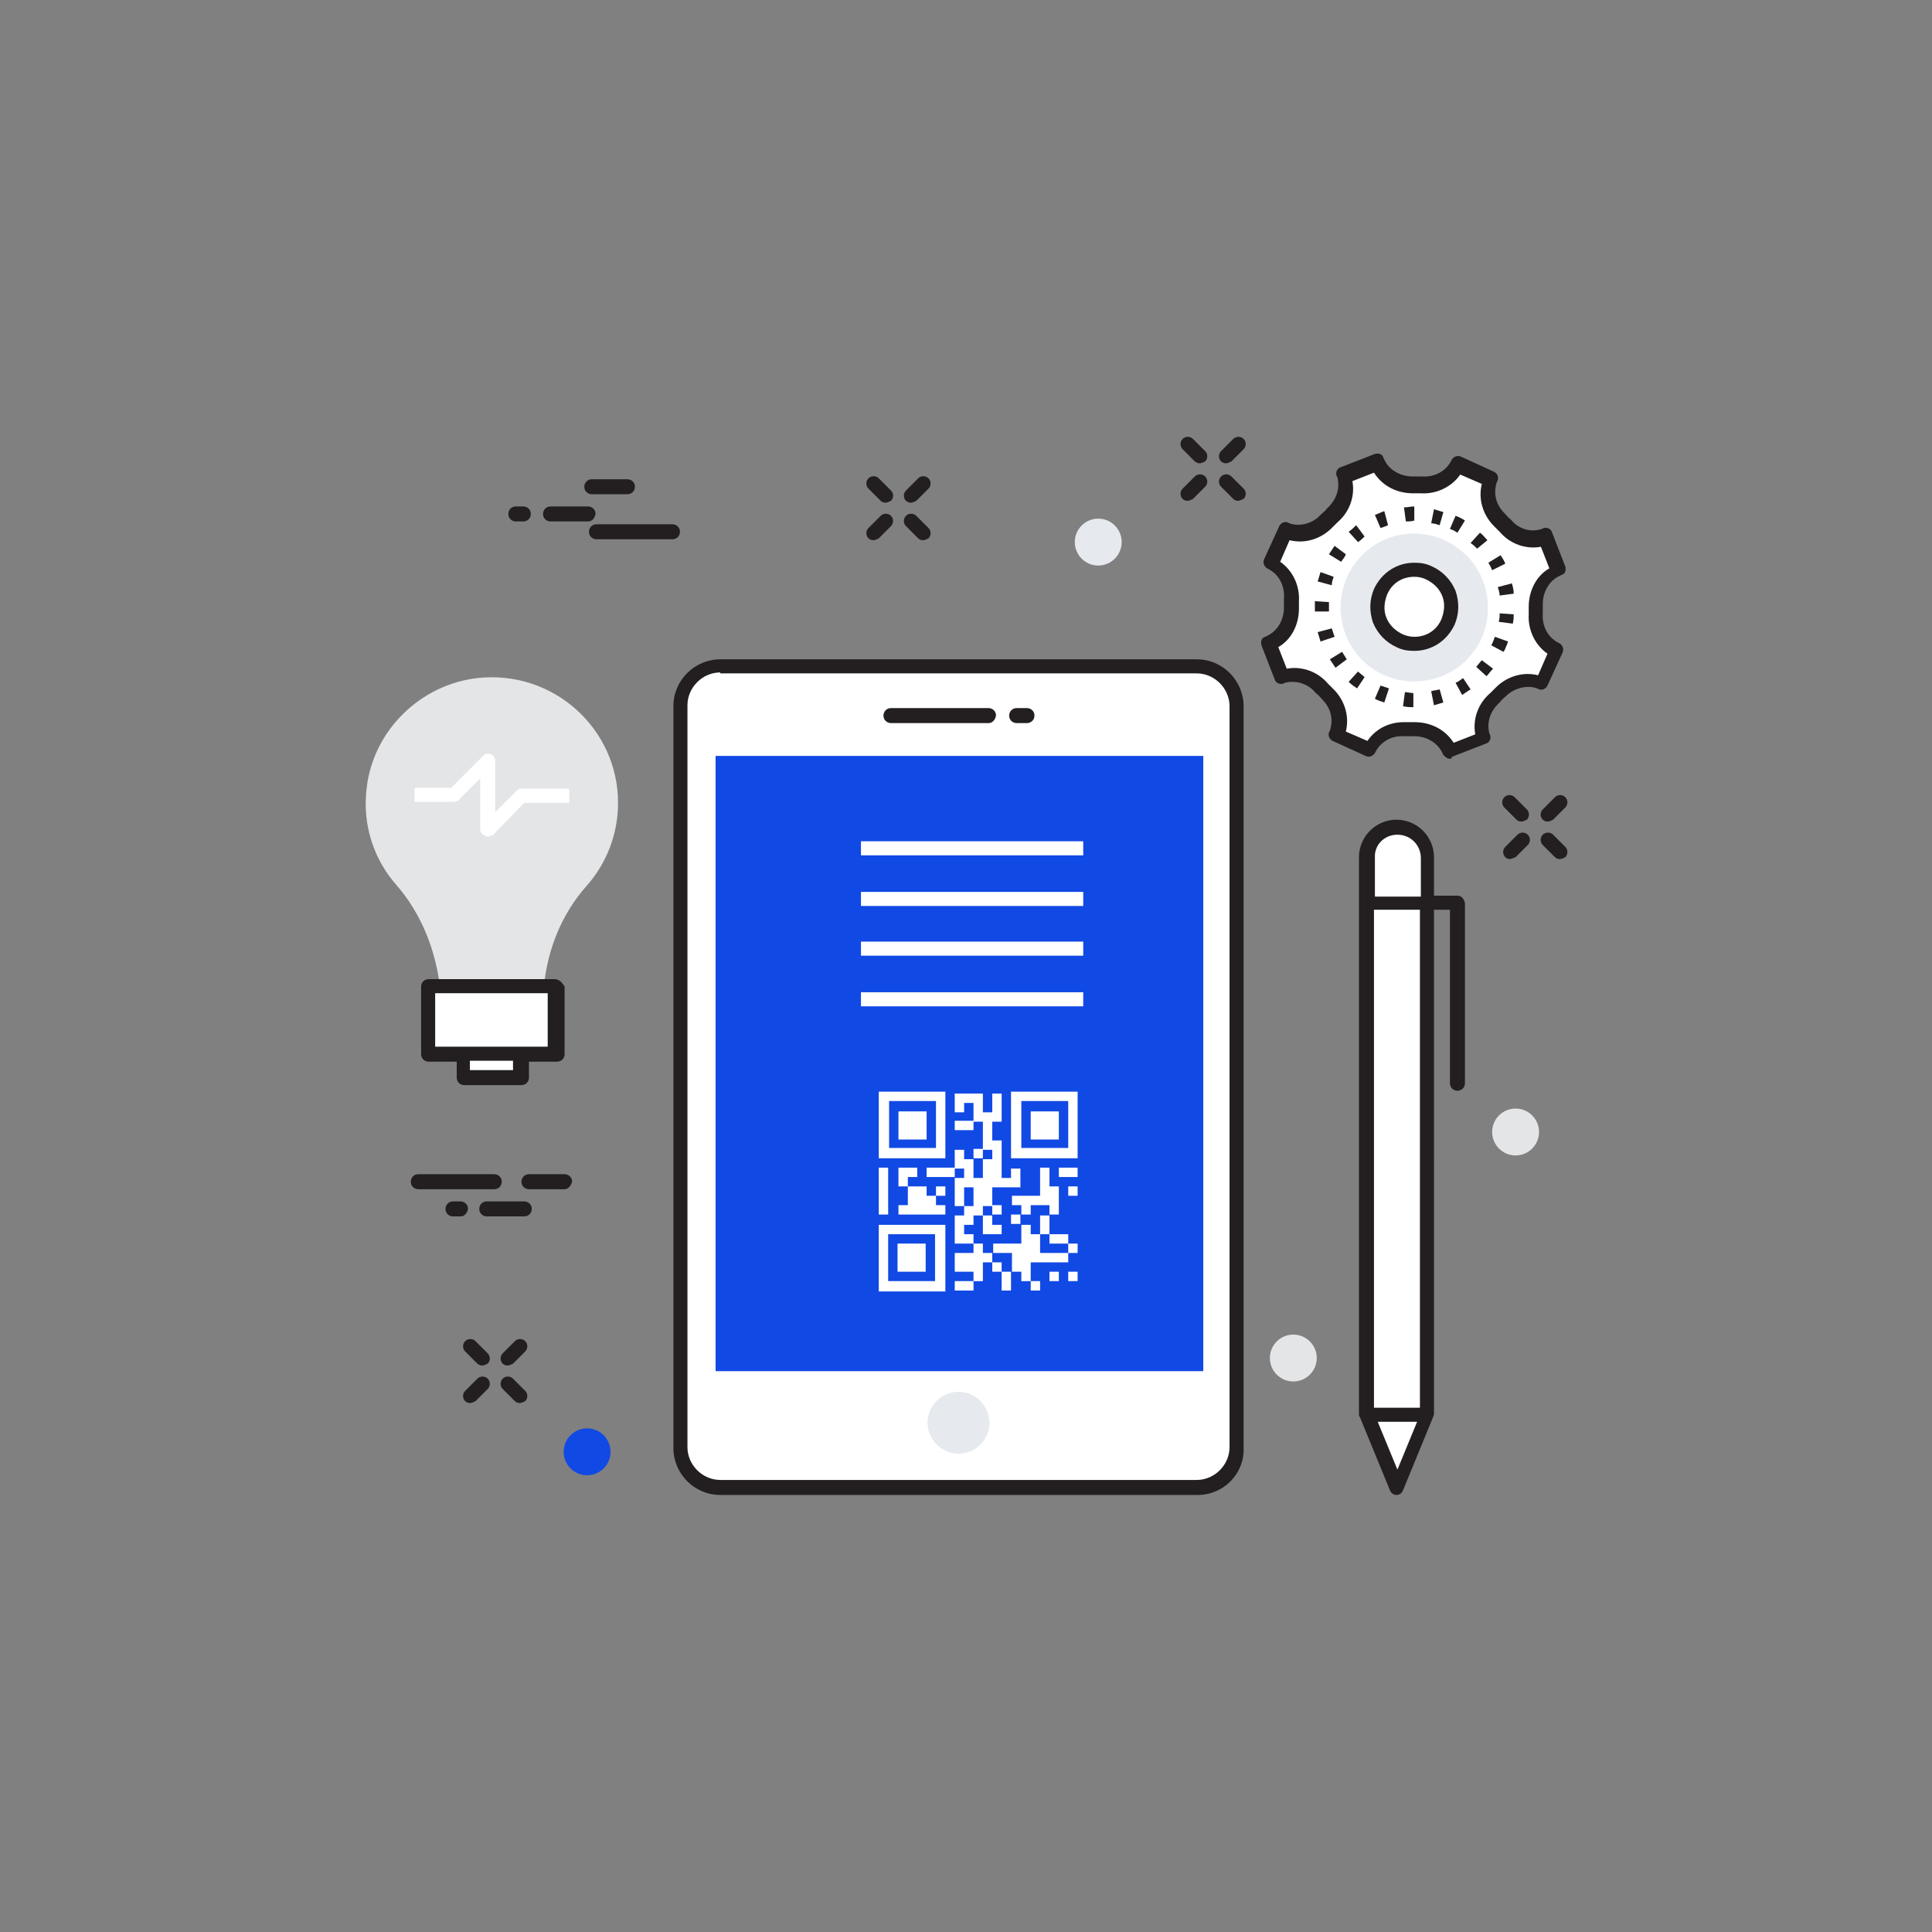 <?xml version="1.0" encoding="utf-8"?>
<!-- Generator: Adobe Illustrator 23.0.1, SVG Export Plug-In . SVG Version: 6.00 Build 0)  -->
<svg version="1.1" id="art" xmlns="http://www.w3.org/2000/svg" xmlns:xlink="http://www.w3.org/1999/xlink" x="0px" y="0px"
	 viewBox="0 0 206 206" style="enable-background:new 0 0 206 206;" xml:space="preserve">
<rect x="0" y="0" width="206" height="206" fill="#808080" stroke="none"/>
<style type="text/css">
	.st0{fill:#FFFFFF;}
	.st1{fill:#231F20;}
	.st2{fill:#E6E9EE;}
	.st3{fill:#E4E5E7;}
	.st4{fill:#1149E4;}
</style>
<g>
	<g>
		<path class="st0" d="M159,51.1l-3.5-1.6l-0.1,0.2c-0.8,1.3-2.2,2.1-3.8,2c-0.3,0-0.6,0-0.9,0c-1.5,0-3-0.8-3.7-2.2l-0.1-0.2
			l-3.6,1.4l0.1,0.2c0.4,1.5-0.1,3-1.3,4.1c-0.2,0.2-0.4,0.4-0.7,0.6c-1.1,1.1-2.7,1.5-4.1,1l-0.2-0.1l-1.6,3.5l0.2,0.1
			c1.3,0.8,2.1,2.2,2,3.8c0,0.3,0,0.6,0,0.9c0,1.5-0.8,3-2.2,3.7l-0.2,0.1l1.4,3.6l0.2-0.1c1.5-0.4,3,0.1,4.1,1.3
			c0.2,0.2,0.4,0.4,0.6,0.7c1.1,1.1,1.5,2.7,1,4.1l-0.1,0.2l3.5,1.6l0.1-0.2c0.8-1.3,2.2-2.1,3.8-2c0.3,0,0.6,0,0.9,0
			c1.5,0,3,0.8,3.7,2.2l0.1,0.2l3.6-1.4l-0.1-0.2c-0.4-1.5,0.1-3,1.3-4.1c0.2-0.2,0.4-0.4,0.7-0.6c1.1-1.1,2.7-1.5,4.1-1l0.2,0.1
			l1.6-3.5l-0.2-0.1c-1.3-0.8-2.1-2.2-2-3.8c0-0.3,0-0.6,0-0.9c0-1.5,0.8-3,2.2-3.7l0.2-0.1l-1.4-3.6l-0.2,0.1
			c-1.5,0.4-3-0.1-4.1-1.3c-0.2-0.2-0.4-0.4-0.6-0.7c-1.1-1.1-1.5-2.7-1-4.1L159,51.1z"/>
		<path class="st1" d="M154.6,80.9c-0.3,0-0.5-0.2-0.7-0.4l-0.1-0.2c-0.5-1.1-1.7-1.8-3-1.8c0,0,0,0,0,0c-0.4,0-0.7,0-1,0
			c-1.3-0.1-2.5,0.5-3.1,1.6l-0.1,0.2c-0.2,0.3-0.6,0.5-1,0.3l-3.5-1.6c-0.4-0.2-0.5-0.6-0.4-0.9l0.1-0.2c0.4-1.2,0.1-2.4-0.8-3.3
			c-0.2-0.2-0.4-0.5-0.7-0.7c-0.8-1-2.1-1.4-3.3-1.1l-0.2,0.1c-0.4,0.1-0.8-0.1-0.9-0.5l-1.4-3.6c-0.1-0.4,0-0.8,0.4-0.9l0.2-0.1
			c1.1-0.5,1.8-1.7,1.8-3c0-0.3,0-0.6,0-1c0.1-1.3-0.5-2.5-1.6-3.1l-0.2-0.1c-0.3-0.2-0.5-0.6-0.3-1l1.6-3.5
			c0.2-0.4,0.6-0.5,0.9-0.4l0.2,0.1c1.1,0.4,2.5,0,3.3-0.9c0.2-0.2,0.5-0.4,0.7-0.7c1-0.9,1.4-2.1,1.1-3.3l-0.1-0.2
			c-0.1-0.4,0.1-0.8,0.5-0.9l3.6-1.4c0.4-0.1,0.8,0,0.9,0.4l0.1,0.2c0.5,1.1,1.7,1.8,3,1.8c0.4,0,0.7,0,1,0c1.3,0.1,2.5-0.5,3.1-1.6
			l0.1-0.2c0.2-0.3,0.6-0.5,1-0.3l3.5,1.6c0.4,0.2,0.5,0.6,0.4,0.9l-0.1,0.2c-0.4,1.2-0.1,2.4,0.8,3.3c0.2,0.2,0.4,0.5,0.7,0.7
			c0.8,1,2.1,1.4,3.3,1l0.2-0.1c0.4-0.1,0.8,0.1,0.9,0.5l1.4,3.6c0.1,0.4,0,0.8-0.4,0.9l-0.2,0.1c-1.1,0.5-1.8,1.7-1.8,3
			c0,0.3,0,0.6,0,1c-0.1,1.3,0.5,2.5,1.6,3.1l0.2,0.1c0.3,0.2,0.5,0.6,0.3,1l-1.6,3.5c-0.2,0.4-0.6,0.5-0.9,0.4l-0.2-0.1
			c-1.1-0.4-2.5,0-3.3,0.8c-0.2,0.2-0.5,0.4-0.7,0.7c-1,0.9-1.4,2.1-1.1,3.3l0.1,0.2c0.1,0.4-0.1,0.8-0.5,0.9l-3.6,1.4
			C154.8,80.9,154.7,80.9,154.6,80.9z M149.7,77c0.1,0,0.2,0,0.3,0c0.3,0,0.5,0,0.8,0c1.8,0,3.3,0.8,4.2,2.2l2.3-0.9
			c-0.3-1.6,0.3-3.3,1.6-4.4c0.2-0.2,0.4-0.4,0.6-0.6c1.2-1.2,2.9-1.7,4.5-1.3l1-2.3c-1.3-0.9-2.1-2.5-2-4.2c0-0.3,0-0.6,0-0.8
			c0-1.7,0.8-3.3,2.2-4.1l-0.9-2.3c-1.6,0.3-3.3-0.3-4.4-1.6c-0.2-0.2-0.4-0.4-0.6-0.6c-1.2-1.2-1.7-2.9-1.3-4.5l-2.3-1
			c-0.9,1.3-2.5,2.1-4.2,2c-0.3,0-0.5,0-0.8,0c-1.8,0-3.3-0.8-4.2-2.2l-2.3,0.9c0.3,1.6-0.3,3.3-1.6,4.4c-0.2,0.2-0.4,0.4-0.6,0.6
			c-1.2,1.2-2.9,1.7-4.5,1.3l-1,2.3c1.3,0.9,2.1,2.5,2,4.2c0,0.3,0,0.6,0,0.8c0,1.7-0.8,3.3-2.2,4.1l0.9,2.3
			c1.6-0.3,3.3,0.3,4.4,1.6c0.2,0.2,0.4,0.4,0.6,0.6c1.2,1.2,1.7,2.9,1.3,4.5l2.3,1C146.7,77.7,148.1,77,149.7,77z"/>
	</g>
	<g>
		<path class="st1" d="M150.7,75.4c-0.4,0-0.7,0-1.1-0.1l0.2-1.5c0.3,0,0.6,0.1,0.9,0.1L150.7,75.4z M152.9,75.2l-0.3-1.5
			c0.3-0.1,0.6-0.1,0.9-0.2l0.4,1.4C153.6,75,153.2,75.1,152.9,75.2z M147.6,74.9c-0.3-0.1-0.7-0.2-1-0.4l0.6-1.4
			c0.3,0.1,0.6,0.2,0.9,0.3L147.6,74.9z M155.9,74.1l-0.7-1.3c0.3-0.1,0.5-0.3,0.8-0.5l0.8,1.2C156.5,73.7,156.2,73.9,155.9,74.1z
			 M144.7,73.4c-0.3-0.2-0.6-0.4-0.9-0.7l1-1.1c0.2,0.2,0.5,0.4,0.7,0.6L144.7,73.4z M158.5,72.1l-1.1-1c0.2-0.2,0.4-0.5,0.6-0.7
			l1.2,0.9C158.9,71.6,158.7,71.9,158.5,72.1z M142.4,71.2c-0.2-0.3-0.4-0.6-0.6-0.9l1.3-0.8c0.2,0.3,0.3,0.5,0.5,0.8L142.4,71.2z
			 M160.3,69.5l-1.3-0.7c0.1-0.1,0.1-0.2,0.2-0.4c0.1-0.2,0.1-0.3,0.2-0.5l1.4,0.5c-0.1,0.2-0.1,0.4-0.2,0.5
			C160.5,69.2,160.4,69.4,160.3,69.5z M140.8,68.4c-0.1-0.3-0.2-0.7-0.3-1l1.5-0.4c0.1,0.3,0.2,0.6,0.3,0.9L140.8,68.4z M161.3,66.5
			l-1.5-0.2c0.1-0.3,0.1-0.6,0.1-0.9l1.5,0.1C161.4,65.7,161.4,66.1,161.3,66.5z M140.2,65.2c0-0.2,0-0.3,0-0.5c0-0.2,0-0.4,0-0.6
			l1.5,0.1c0,0.2,0,0.3,0,0.5c0,0.1,0,0.3,0,0.5L140.2,65.2z M159.9,63.5c0-0.3-0.1-0.6-0.2-0.9l1.5-0.4c0.1,0.3,0.2,0.7,0.2,1.1
			L159.9,63.5z M142,62.4l-1.5-0.4c0.1-0.3,0.2-0.7,0.3-1l1.4,0.5C142.1,61.8,142,62.1,142,62.4z M159.1,60.8
			c-0.1-0.3-0.3-0.6-0.4-0.8l1.3-0.8c0.2,0.3,0.4,0.6,0.5,0.9L159.1,60.8z M143,59.9l-1.3-0.8c0.2-0.3,0.4-0.6,0.6-0.9l1.2,0.9
			C143.4,59.4,143.2,59.6,143,59.9z M157.5,58.5c-0.2-0.2-0.4-0.4-0.7-0.6l1-1.1c0.3,0.2,0.5,0.5,0.8,0.8L157.5,58.5z M144.8,57.8
			l-1-1.1c0.3-0.2,0.6-0.5,0.8-0.7l0.9,1.2C145.3,57.4,145.1,57.6,144.8,57.8z M155.4,56.8c-0.3-0.2-0.5-0.3-0.8-0.4l0.6-1.4
			c0.3,0.1,0.7,0.3,1,0.5L155.4,56.8z M147.2,56.3l-0.6-1.4c0.3-0.1,0.7-0.3,1-0.4L148,56C147.8,56.1,147.5,56.2,147.2,56.3z
			 M153.5,56c-0.3-0.1-0.6-0.2-0.9-0.2l0.3-1.5c0.3,0.1,0.7,0.2,1,0.3L153.5,56z M149.9,55.6l-0.2-1.5c0.4,0,0.7-0.1,1.1-0.1l0,1.5
			C150.5,55.6,150.2,55.6,149.9,55.6z"/>
	</g>
	<g>
		<path class="st2" d="M154,57.6c4,1.8,5.7,6.4,4,10.4c-1.8,4-6.4,5.7-10.4,4c-4-1.8-5.7-6.4-4-10.4C145.4,57.5,150.1,55.8,154,57.6
			z"/>
	</g>
	<g>
		<path class="st0" d="M152.4,61.1c2,0.9,2.9,3.2,2,5.2c-0.9,2-3.2,2.9-5.2,2c-2-0.9-2.9-3.2-2-5.2
			C148.1,61.1,150.4,60.2,152.4,61.1z"/>
		<path class="st1" d="M150.8,69.4c-0.7,0-1.3-0.1-1.9-0.4c-1.1-0.5-2-1.4-2.5-2.6c-0.4-1.2-0.4-2.4,0.1-3.6
			c0.8-1.7,2.4-2.8,4.3-2.8c0.7,0,1.3,0.1,1.9,0.4c1.1,0.5,2,1.4,2.5,2.6c0.4,1.2,0.4,2.4-0.1,3.6C154.3,68.3,152.7,69.4,150.8,69.4
			z M150.8,61.5c-1.3,0-2.4,0.7-2.9,1.9c-0.3,0.8-0.4,1.6-0.1,2.4c0.3,0.8,0.9,1.4,1.7,1.8c0.4,0.2,0.9,0.3,1.3,0.3
			c1.3,0,2.4-0.7,2.9-1.9c0.3-0.8,0.4-1.6,0.1-2.4c-0.3-0.8-0.9-1.4-1.7-1.8C151.7,61.6,151.3,61.5,150.8,61.5z"/>
	</g>
	<path class="st0" d="M145.8,91.4l0,59.4h6.4l0-59.4c0-1.8-1.4-3.2-3.2-3.2h0C147.2,88.2,145.8,89.6,145.8,91.4z"/>
	<polygon class="st0" points="152.2,150.9 149,158.7 145.8,150.9 	"/>
	<path class="st1" d="M155.4,95.5h-2.5v-4.1c0-2.2-1.8-4-4-4c-2.2,0-4,1.8-4,4v59.4c0,0.1,0,0.2,0.1,0.3c0,0,0,0,0,0l0,0
		c0,0,0,0,0,0l3.2,7.8c0.1,0.3,0.4,0.5,0.7,0.5c0.3,0,0.6-0.2,0.7-0.5l3.2-7.8c0,0,0,0,0,0l0,0c0,0,0,0,0,0c0-0.1,0.1-0.2,0.1-0.3
		V97h1.7v18.5c0,0.4,0.3,0.8,0.8,0.8c0.4,0,0.8-0.3,0.8-0.8V96.3C156.1,95.8,155.8,95.5,155.4,95.5z M149,89c1.4,0,2.5,1.1,2.5,2.5
		v4.1h-4.9v-4.1C146.5,90.1,147.6,89,149,89z M149,156.7l-2.1-5.1h4.2L149,156.7z M151.4,150.1h-4.9V97h4.9V150.1z"/>
	<path class="st3" d="M46.9,105.1H58c0.4-3.9,1.9-7.7,4.6-10.7c2.1-2.4,3.3-5.5,3.3-8.8c0-7.9-6.9-14.2-15-13.3
		c-6.1,0.7-11.1,5.6-11.8,11.7c-0.5,4,0.8,7.7,3.2,10.4C44.9,97.4,46.4,101.2,46.9,105.1z"/>
	<rect x="45.7" y="105.1" class="st0" width="13.5" height="7.2"/>
	<rect x="49.4" y="112.3" class="st0" width="6.1" height="2.5"/>
	<path class="st1" d="M59.1,104.4H45.7c-0.4,0-0.8,0.3-0.8,0.8v7.2c0,0.4,0.3,0.8,0.8,0.8h3v1.7c0,0.4,0.3,0.8,0.8,0.8h6.1
		c0.4,0,0.8-0.3,0.8-0.8v-1.7h3c0.4,0,0.8-0.3,0.8-0.8v-7.2C59.9,104.7,59.6,104.4,59.1,104.4z M54.7,114.1h-4.6v-1h4.6V114.1z
		 M58.4,111.6h-12v-5.7h12V111.6z"/>
	<path class="st0" d="M52,89.2c-0.1,0-0.2,0-0.3-0.1c-0.3-0.1-0.5-0.4-0.5-0.7V83l-2.3,2.3c-0.1,0.1-0.3,0.2-0.5,0.2h-4.2V84h3.9
		l3.4-3.4c0.2-0.2,0.5-0.3,0.8-0.2c0.3,0.1,0.5,0.4,0.5,0.7v5.5l2.3-2.3c0.1-0.1,0.3-0.2,0.5-0.2h5.1v1.5h-4.8L52.6,89
		C52.4,89.1,52.2,89.2,52,89.2z"/>
	<path class="st0" d="M127.7,158.7H76.9c-2.4,0-4.3-1.9-4.3-4.3V75.3c0-2.4,1.9-4.3,4.3-4.3h50.8c2.4,0,4.3,1.9,4.3,4.3v79.1
		C132,156.7,130,158.7,127.7,158.7z"/>
	<path class="st1" d="M127.7,159.4H76.8c-2.8,0-5-2.3-5-5V75.3c0-2.8,2.3-5,5-5h50.8c2.8,0,5,2.3,5,5v79.1
		C132.7,157.1,130.5,159.4,127.7,159.4z M76.8,71.7c-1.9,0-3.5,1.6-3.5,3.5v79.1c0,1.9,1.6,3.5,3.5,3.5h50.8c1.9,0,3.5-1.6,3.5-3.5
		V75.3c0-1.9-1.6-3.5-3.5-3.5H76.8z"/>
	<path class="st2" d="M105.5,151.7c0,1.8-1.5,3.3-3.3,3.3c-1.8,0-3.3-1.5-3.3-3.3c0-1.8,1.5-3.3,3.3-3.3
		C104,148.4,105.5,149.9,105.5,151.7z"/>
	<line class="st0" x1="95" y1="76.3" x2="105.4" y2="76.3"/>
	<path class="st1" d="M105.4,77.1H95c-0.4,0-0.8-0.3-0.8-0.8c0-0.4,0.3-0.8,0.8-0.8h10.4c0.4,0,0.8,0.3,0.8,0.8
		C106.1,76.8,105.8,77.1,105.4,77.1z"/>
	<line class="st0" x1="108.4" y1="76.3" x2="109.5" y2="76.3"/>
	<path class="st1" d="M109.5,77.1h-1.1c-0.4,0-0.8-0.3-0.8-0.8c0-0.4,0.3-0.8,0.8-0.8h1.1c0.4,0,0.8,0.3,0.8,0.8
		C110.3,76.8,109.9,77.1,109.5,77.1z"/>
	<rect x="76.3" y="80.6" class="st4" width="52" height="65.6"/>
	<g>
		<line class="st0" x1="91.8" y1="90.5" x2="115.5" y2="90.5"/>
		<rect x="91.8" y="89.7" class="st0" width="23.7" height="1.5"/>
	</g>
	<g>
		<line class="st0" x1="91.8" y1="95.8" x2="115.5" y2="95.8"/>
		<rect x="91.8" y="95.1" class="st0" width="23.7" height="1.5"/>
	</g>
	<g>
		<line class="st0" x1="91.8" y1="101.2" x2="115.5" y2="101.2"/>
		<rect x="91.8" y="100.4" class="st0" width="23.7" height="1.5"/>
	</g>
	<g>
		<line class="st0" x1="91.8" y1="106.5" x2="115.5" y2="106.5"/>
		<rect x="91.8" y="105.8" class="st0" width="23.7" height="1.5"/>
	</g>
	<g>
		<path class="st1" d="M130.7,49.4c-0.2,0-0.4-0.1-0.5-0.2c-0.3-0.3-0.3-0.8,0-1.1l1.3-1.3c0.3-0.3,0.8-0.3,1.1,0
			c0.3,0.3,0.3,0.8,0,1.1l-1.3,1.3C131.1,49.3,130.9,49.4,130.7,49.4z"/>
	</g>
	<g>
		<path class="st1" d="M126.6,53.4c-0.2,0-0.4-0.1-0.5-0.2c-0.3-0.3-0.3-0.8,0-1.1l1.3-1.3c0.3-0.3,0.8-0.3,1.1,0
			c0.3,0.3,0.3,0.8,0,1.1l-1.3,1.3C127,53.3,126.8,53.4,126.6,53.4z"/>
	</g>
	<g>
		<path class="st1" d="M132,53.4c-0.2,0-0.4-0.1-0.5-0.2l-1.3-1.3c-0.3-0.3-0.3-0.8,0-1.1c0.3-0.3,0.8-0.3,1.1,0l1.3,1.3
			c0.3,0.3,0.3,0.8,0,1.1C132.3,53.3,132.2,53.4,132,53.4z"/>
	</g>
	<g>
		<path class="st1" d="M127.9,49.4c-0.2,0-0.4-0.1-0.5-0.2l-1.3-1.3c-0.3-0.3-0.3-0.8,0-1.1c0.3-0.3,0.8-0.3,1.1,0l1.3,1.3
			c0.3,0.3,0.3,0.8,0,1.1C128.3,49.3,128.1,49.4,127.9,49.4z"/>
	</g>
	<g>
		<path class="st1" d="M97.1,53.6c-0.2,0-0.4-0.1-0.5-0.2c-0.3-0.3-0.3-0.8,0-1.1l1.3-1.3c0.3-0.3,0.8-0.3,1.1,0
			c0.3,0.3,0.3,0.8,0,1.1l-1.3,1.3C97.5,53.5,97.3,53.6,97.1,53.6z"/>
	</g>
	<g>
		<path class="st1" d="M93.1,57.6c-0.2,0-0.4-0.1-0.5-0.2c-0.3-0.3-0.3-0.8,0-1.1l1.3-1.3c0.3-0.3,0.8-0.3,1.1,0
			c0.3,0.3,0.3,0.8,0,1.1l-1.3,1.3C93.5,57.5,93.3,57.6,93.1,57.6z"/>
	</g>
	<g>
		<path class="st1" d="M98.4,57.6c-0.2,0-0.4-0.1-0.5-0.2l-1.3-1.3c-0.3-0.3-0.3-0.8,0-1.1c0.3-0.3,0.8-0.3,1.1,0l1.3,1.3
			c0.3,0.3,0.3,0.8,0,1.1C98.8,57.5,98.6,57.6,98.4,57.6z"/>
	</g>
	<g>
		<path class="st1" d="M94.4,53.6c-0.2,0-0.4-0.1-0.5-0.2l-1.3-1.3c-0.3-0.3-0.3-0.8,0-1.1c0.3-0.3,0.8-0.3,1.1,0l1.3,1.3
			c0.3,0.3,0.3,0.8,0,1.1C94.8,53.5,94.6,53.6,94.4,53.6z"/>
	</g>
	<g>
		<path class="st1" d="M54.1,145.6c-0.2,0-0.4-0.1-0.5-0.2c-0.3-0.3-0.3-0.8,0-1.1l1.3-1.3c0.3-0.3,0.8-0.3,1.1,0
			c0.3,0.3,0.3,0.8,0,1.1l-1.3,1.3C54.5,145.5,54.3,145.6,54.1,145.6z"/>
	</g>
	<g>
		<path class="st1" d="M50.1,149.6c-0.2,0-0.4-0.1-0.5-0.2c-0.3-0.3-0.3-0.8,0-1.1l1.3-1.3c0.3-0.3,0.8-0.3,1.1,0
			c0.3,0.3,0.3,0.8,0,1.1l-1.3,1.3C50.5,149.5,50.3,149.6,50.1,149.6z"/>
	</g>
	<g>
		<path class="st1" d="M55.4,149.6c-0.2,0-0.4-0.1-0.5-0.2l-1.3-1.3c-0.3-0.3-0.3-0.8,0-1.1c0.3-0.3,0.8-0.3,1.1,0l1.3,1.3
			c0.3,0.3,0.3,0.8,0,1.1C55.8,149.5,55.6,149.6,55.4,149.6z"/>
	</g>
	<g>
		<path class="st1" d="M51.4,145.6c-0.2,0-0.4-0.1-0.5-0.2l-1.3-1.3c-0.3-0.3-0.3-0.8,0-1.1c0.3-0.3,0.8-0.3,1.1,0l1.3,1.3
			c0.3,0.3,0.3,0.8,0,1.1C51.8,145.5,51.6,145.6,51.4,145.6z"/>
	</g>
	<g>
		<path class="st1" d="M165,87.6c-0.2,0-0.4-0.1-0.5-0.2c-0.3-0.3-0.3-0.8,0-1.1l1.3-1.3c0.3-0.3,0.8-0.3,1.1,0
			c0.3,0.3,0.3,0.8,0,1.1l-1.3,1.3C165.4,87.5,165.2,87.6,165,87.6z"/>
	</g>
	<g>
		<path class="st1" d="M161,91.6c-0.2,0-0.4-0.1-0.5-0.2c-0.3-0.3-0.3-0.8,0-1.1l1.3-1.3c0.3-0.3,0.8-0.3,1.1,0
			c0.3,0.3,0.3,0.8,0,1.1l-1.3,1.3C161.3,91.5,161.1,91.6,161,91.6z"/>
	</g>
	<g>
		<path class="st1" d="M166.3,91.6c-0.2,0-0.4-0.1-0.5-0.2l-1.3-1.3c-0.3-0.3-0.3-0.8,0-1.1c0.3-0.3,0.8-0.3,1.1,0l1.3,1.3
			c0.3,0.3,0.3,0.8,0,1.1C166.7,91.5,166.5,91.6,166.3,91.6z"/>
	</g>
	<g>
		<path class="st1" d="M162.2,87.6c-0.2,0-0.4-0.1-0.5-0.2l-1.3-1.3c-0.3-0.3-0.3-0.8,0-1.1c0.3-0.3,0.8-0.3,1.1,0l1.3,1.3
			c0.3,0.3,0.3,0.8,0,1.1C162.6,87.5,162.4,87.6,162.2,87.6z"/>
	</g>
	<g>
		<path class="st1" d="M52.7,126.8h-8.1c-0.4,0-0.8-0.3-0.8-0.8c0-0.4,0.3-0.8,0.8-0.8h8.1c0.4,0,0.8,0.3,0.8,0.8
			C53.5,126.4,53.2,126.8,52.7,126.8z"/>
	</g>
	<g>
		<path class="st1" d="M55.9,129.7h-4c-0.4,0-0.8-0.3-0.8-0.8c0-0.4,0.3-0.8,0.8-0.8h4c0.4,0,0.8,0.3,0.8,0.8
			C56.7,129.4,56.3,129.7,55.9,129.7z"/>
	</g>
	<g>
		<path class="st1" d="M60.2,126.8h-3.8c-0.4,0-0.8-0.3-0.8-0.8c0-0.4,0.3-0.8,0.8-0.8h3.8c0.4,0,0.8,0.3,0.8,0.8
			C60.9,126.4,60.6,126.8,60.2,126.8z"/>
	</g>
	<g>
		<path class="st1" d="M49.1,129.7h-0.8c-0.4,0-0.8-0.3-0.8-0.8c0-0.4,0.3-0.8,0.8-0.8h0.8c0.4,0,0.8,0.3,0.8,0.8
			C49.8,129.4,49.5,129.7,49.1,129.7z"/>
	</g>
	<g>
		<path class="st1" d="M71.7,57.5h-8.1c-0.4,0-0.8-0.3-0.8-0.8c0-0.4,0.3-0.8,0.8-0.8h8.1c0.4,0,0.8,0.3,0.8,0.8
			C72.5,57.2,72.1,57.5,71.7,57.5z"/>
	</g>
	<g>
		<path class="st1" d="M62.7,55.6h-4c-0.4,0-0.8-0.3-0.8-0.8c0-0.4,0.3-0.8,0.8-0.8h4c0.4,0,0.8,0.3,0.8,0.8
			C63.4,55.3,63.1,55.6,62.7,55.6z"/>
	</g>
	<g>
		<path class="st1" d="M66.9,52.7h-3.8c-0.4,0-0.8-0.3-0.8-0.8c0-0.4,0.3-0.8,0.8-0.8h3.8c0.4,0,0.8,0.3,0.8,0.8
			C67.7,52.4,67.3,52.7,66.9,52.7z"/>
	</g>
	<g>
		<path class="st1" d="M55.8,55.6H55c-0.4,0-0.8-0.3-0.8-0.8c0-0.4,0.3-0.8,0.8-0.8h0.8c0.4,0,0.8,0.3,0.8,0.8
			C56.6,55.3,56.2,55.6,55.8,55.6z"/>
	</g>
	<circle class="st2" cx="117.1" cy="57.8" r="2.5"/>
	<circle class="st3" cx="161.6" cy="120.7" r="2.5"/>
	<circle class="st3" cx="137.9" cy="144.8" r="2.5"/>
	<circle class="st4" cx="62.6" cy="154.8" r="2.5"/>
	<g>
		<path class="st0" d="M98.8,127.5h1v1h1v1h-5v-1h1v-2h2L98.8,127.5C98.8,127.5,98.8,127.5,98.8,127.5z M111.9,136.6h1v-1h-1V136.6z
			 M99.8,127.5h1v-1h-1V127.5z M113.9,136.6h1v-1h-1V136.6z M101.8,137.6h2v-1h-2C101.8,136.6,101.8,137.6,101.8,137.6z
			 M110.9,137.6v-1h-1v1H110.9z M106.8,137.6h1v-2h-1V137.6z M98.8,124.5v1h3v-1H98.8z M97.8,125.5v-1h-2v2h1v-1
			C96.8,125.5,97.8,125.5,97.8,125.5z M100.8,123.5h-7.1v-7.1h7.1V123.5z M99.8,117.4h-5v5h5V117.4z M95.7,135.6h3v-3h-3V135.6z
			 M105.8,134.6v1h1v-1H105.8z M98.8,118.5h-3v3h3C98.8,121.5,98.8,118.5,98.8,118.5z M114.9,116.4v7.1h-7.1v-7.1H114.9z
			 M113.9,117.4h-5v5h5C113.9,122.5,113.9,117.4,113.9,117.4z M93.7,130.6h7.1v7.1h-7.1V130.6z M94.7,136.6h5v-5h-5V136.6z
			 M94.7,124.5h-1v5h1V124.5z M107.8,129.5v1h1v-1H107.8z M104.8,133.6v-1h-1v1h-2v2h2v1h1v-2h1v-1L104.8,133.6L104.8,133.6z
			 M101.8,120.5h2v-1h-2C101.8,119.5,101.8,120.5,101.8,120.5z M109.9,128.5h2v1h1v-3h-1v-2h-1v3h-3v1h1v1h1L109.9,128.5
			L109.9,128.5L109.9,128.5z M110.9,131.6h-1v-1h-1v2h-3v1h2v2h1v1h1v-2h4v-1h-3L110.9,131.6L110.9,131.6z M110.9,131.6h1v-2h-1
			V131.6z M102.8,131.6v-1h1v-1h1v-1h1v-2h3v-2h-1v1h-1v-4h-1v-2h1v-3h-1v2h-1v-2h-3v2h1v-1h1v2h1v3h1v1h-1v2h-1v-2h-1v-1h-1v2h1v1
			h-1v3h1v-2h1v2h-1v1h-1v3h2v-1H102.8z M113.9,132.6v-1h-2v1H113.9z M112.9,118.5h-3v3h3V118.5z M104.8,131.6h2v-1h-1v-1h-1
			L104.8,131.6L104.8,131.6z M106.8,129.5v-1h-1v1H106.8z M112.9,125.5h2v-1h-2V125.5z M113.9,133.6h1v-1h-1V133.6z M113.9,127.5h1
			v-1h-1V127.5z M104.8,122.5h-1v1h1V122.5z"/>
	</g>
</g>
</svg>
